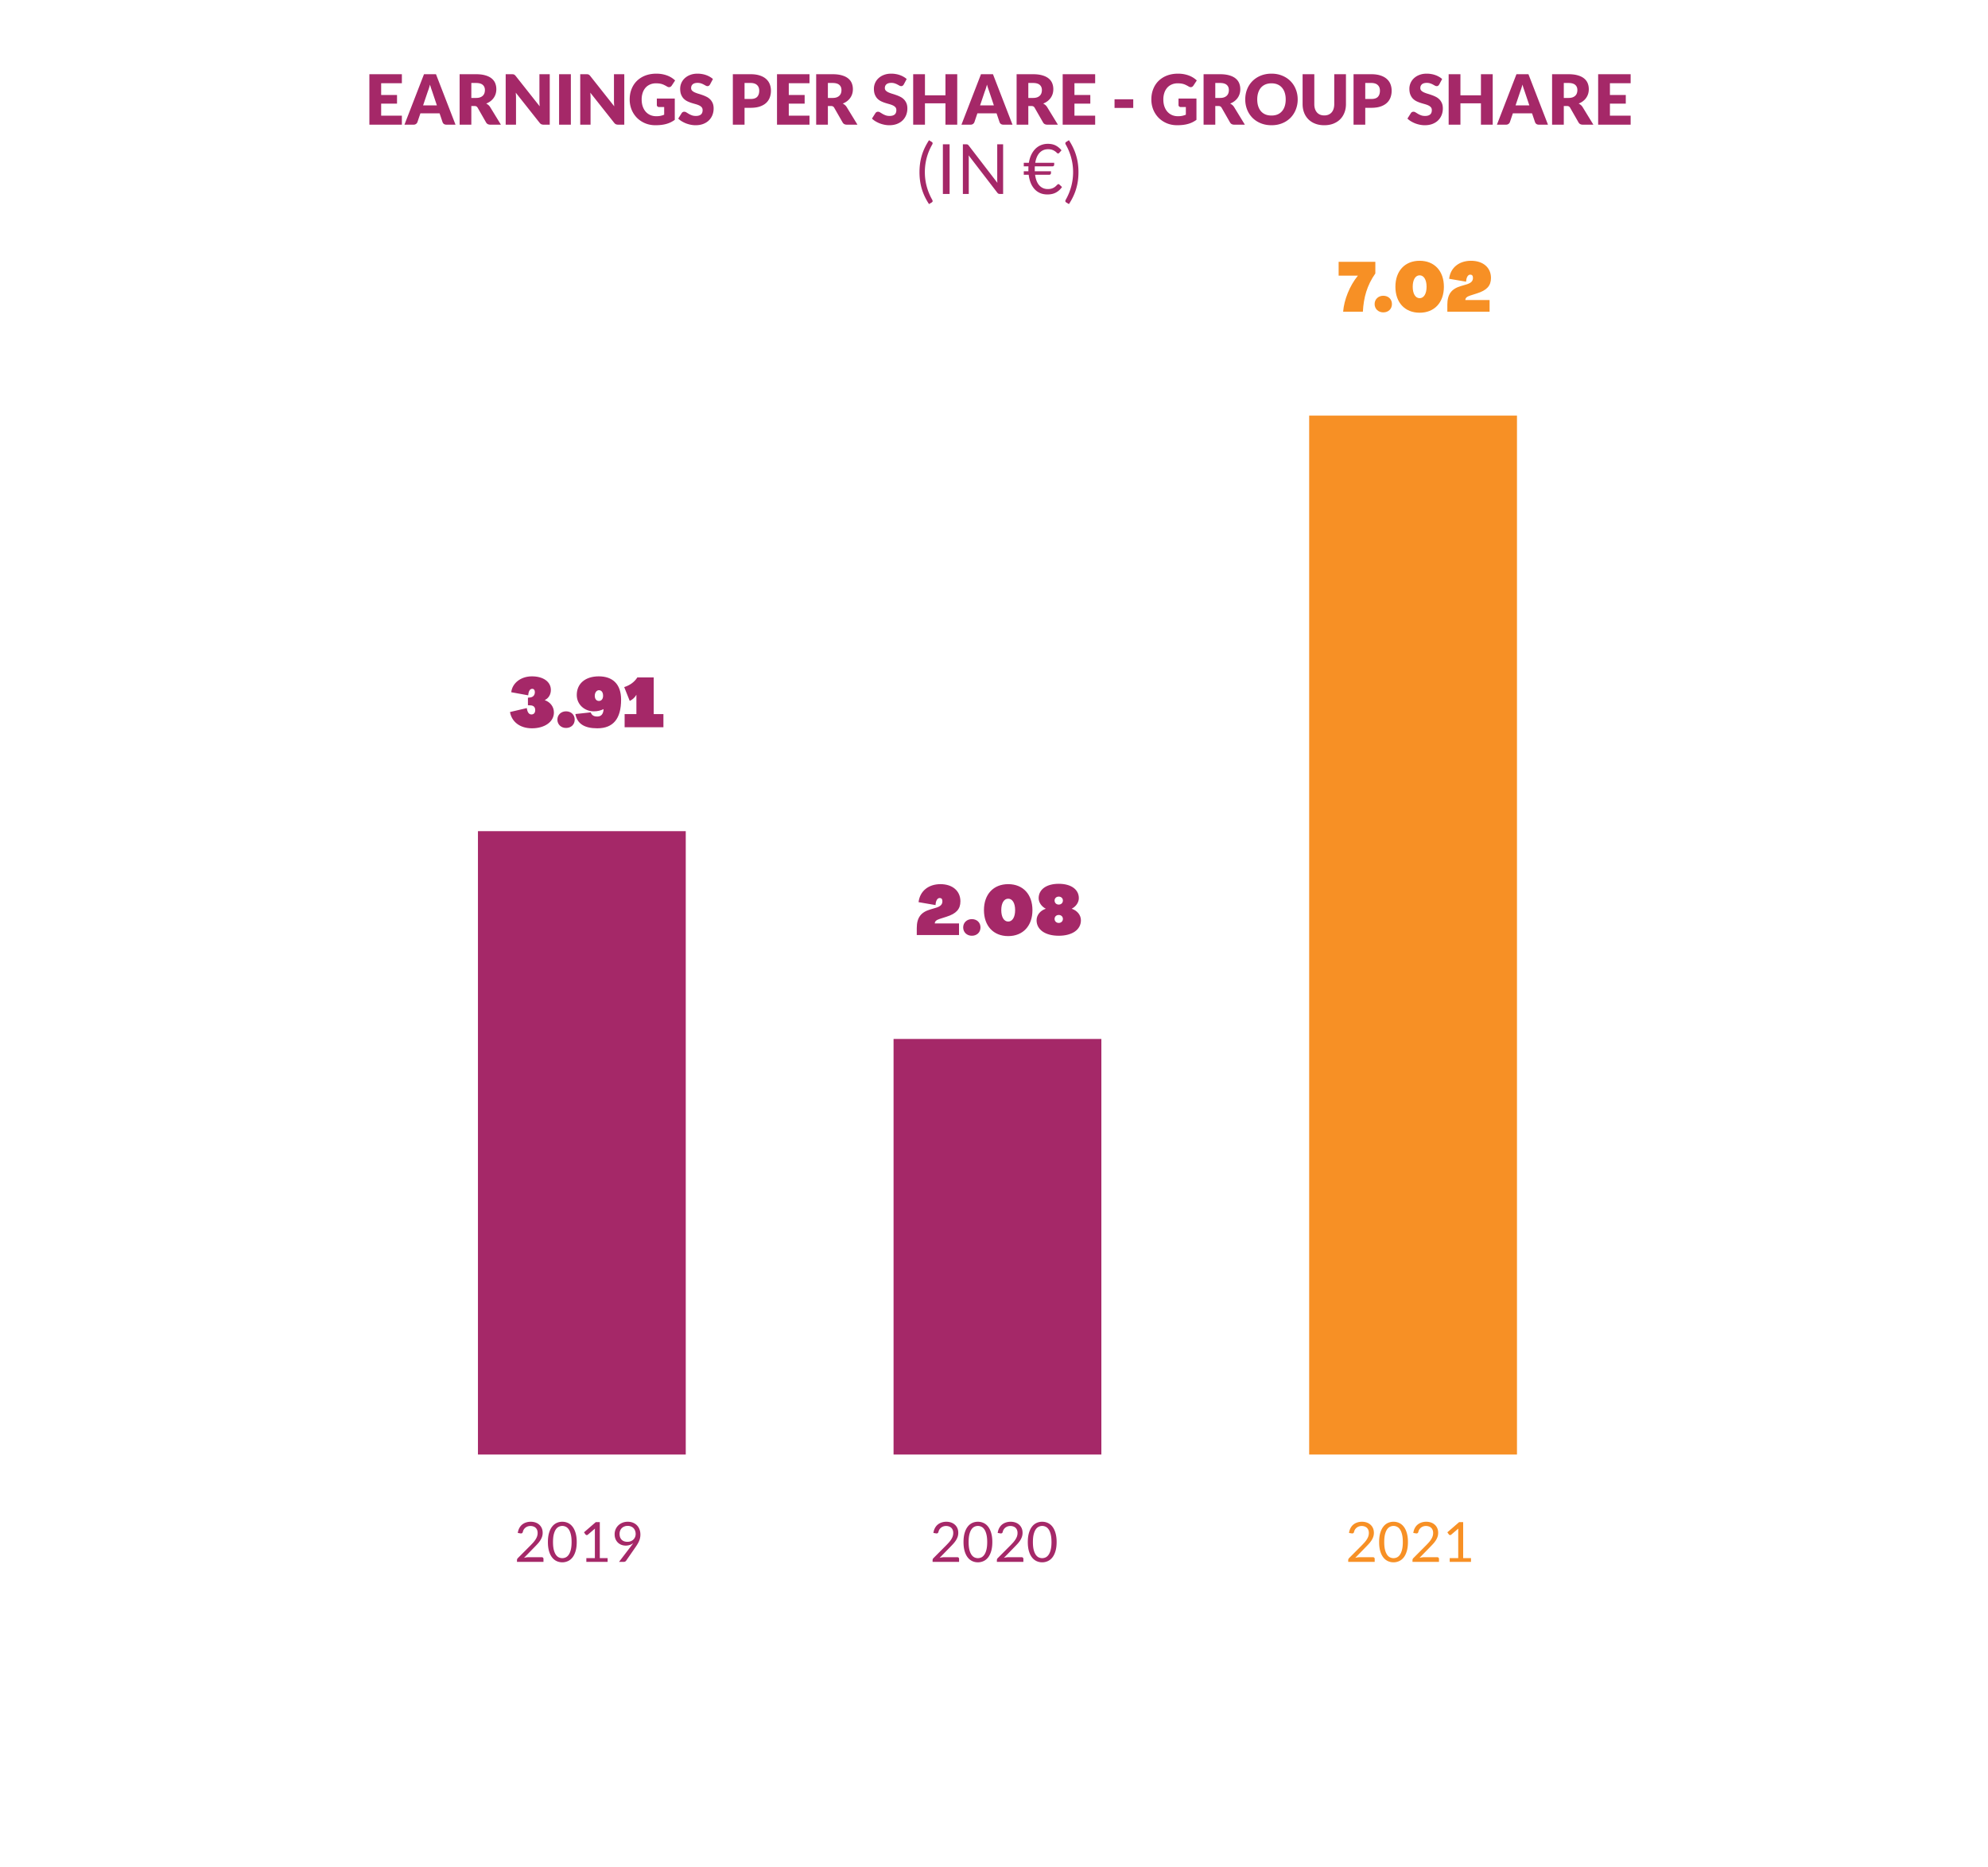 <svg xmlns="http://www.w3.org/2000/svg" fill="none" viewBox="0 0 574 539">
  <path fill="#fff" d="M0 0h574v539H0z"/>
  <path fill="#A52868" d="M116.033 21.43v2.6h-5.98v3.4h4.58v2.5h-4.58v3.47h5.98V36h-9.38V21.43h9.38ZM131.522 36h-2.62c-.294 0-.537-.066-.73-.2a1.092 1.092 0 0 1-.39-.53l-.86-2.54h-5.54l-.86 2.54a1.161 1.161 0 0 1-.39.51 1.14 1.14 0 0 1-.71.22h-2.64l5.64-14.57h3.46l5.64 14.57Zm-9.36-5.57h3.98l-1.34-3.99c-.087-.253-.19-.55-.31-.89-.114-.346-.227-.72-.34-1.12-.107.407-.217.784-.33 1.13-.114.347-.22.647-.32.9l-1.34 3.97Zm13.926.18V36h-3.38V21.43h4.74c1.053 0 1.95.11 2.69.33.746.214 1.353.514 1.82.9.473.387.816.844 1.03 1.37.213.527.32 1.1.32 1.72 0 .474-.064.92-.19 1.34-.127.42-.317.81-.57 1.17a4.28 4.28 0 0 1-.92.95c-.36.28-.777.51-1.25.69.226.114.436.254.63.42.2.167.373.37.52.61l3.1 5.07h-3.06c-.567 0-.974-.213-1.22-.64l-2.42-4.23a1.012 1.012 0 0 0-.38-.4c-.14-.08-.34-.12-.6-.12h-.86Zm0-2.33h1.36c.46 0 .85-.056 1.17-.17.326-.12.593-.283.8-.49.206-.206.356-.446.45-.72.093-.28.14-.58.14-.9 0-.64-.21-1.14-.63-1.5-.414-.36-1.057-.54-1.93-.54h-1.36v4.32Zm11.701-6.85c.146 0 .27.007.37.02.1.014.19.04.27.08a.84.84 0 0 1 .23.15c.073.067.156.157.25.27l6.92 8.75a17.61 17.61 0 0 1-.08-1.56v-7.71h2.98V36h-1.76c-.26 0-.48-.04-.66-.12-.18-.08-.354-.226-.52-.44l-6.87-8.68c.02.254.036.504.05.75.013.24.02.467.02.68V36h-2.98V21.43h1.78ZM164.826 36h-3.4V21.43h3.4V36Zm4.486-14.57c.147 0 .27.007.37.02.1.014.19.04.27.08.08.034.157.084.23.15a2.7 2.7 0 0 1 .25.27l6.92 8.75a17.61 17.61 0 0 1-.08-1.56v-7.71h2.98V36h-1.76c-.26 0-.48-.04-.66-.12-.18-.08-.353-.226-.52-.44l-6.87-8.68c.02.254.037.504.05.75.013.24.02.467.02.68V36h-2.98V21.43h1.78Zm20.197 12.13c.467 0 .88-.04 1.24-.12.36-.08.7-.186 1.02-.32v-2.21h-1.44c-.213 0-.38-.056-.5-.17a.566.566 0 0 1-.18-.43v-1.86h5.18v6.15a7.79 7.79 0 0 1-1.17.71c-.4.194-.83.354-1.29.48-.453.127-.94.22-1.46.28-.513.06-1.066.09-1.66.09-1.066 0-2.053-.186-2.96-.56a7.369 7.369 0 0 1-2.36-1.56 7.359 7.359 0 0 1-1.56-2.36 7.78 7.78 0 0 1-.56-2.97c0-1.086.18-2.083.54-2.99.36-.913.874-1.7 1.54-2.36a7.084 7.084 0 0 1 2.43-1.54c.954-.366 2.017-.55 3.19-.55.607 0 1.177.05 1.71.15.534.1 1.024.237 1.47.41a6.696 6.696 0 0 1 2.24 1.4l-.98 1.49c-.093.14-.206.25-.34.33a.767.767 0 0 1-.42.12c-.2 0-.406-.066-.62-.2a8.636 8.636 0 0 0-.76-.41 4.146 4.146 0 0 0-.72-.29 4.713 4.713 0 0 0-.78-.16 7.636 7.636 0 0 0-.92-.05c-.633 0-1.203.114-1.71.34-.506.22-.94.534-1.3.94a4.328 4.328 0 0 0-.82 1.47 5.87 5.87 0 0 0-.29 1.9c0 .774.107 1.46.32 2.06.214.6.507 1.107.88 1.52.38.414.827.73 1.34.95.52.214 1.087.32 1.7.32Zm15.499-9.17c-.1.16-.207.28-.32.36a.684.684 0 0 1-.42.12c-.154 0-.32-.046-.5-.14-.174-.1-.374-.21-.6-.33a4.513 4.513 0 0 0-.76-.32c-.287-.1-.614-.15-.98-.15-.634 0-1.107.137-1.42.41-.307.267-.46.63-.46 1.09 0 .294.093.537.28.73.186.194.43.36.73.5.306.14.653.27 1.04.39.393.114.793.244 1.2.39.406.14.803.307 1.19.5.393.194.74.44 1.04.74.306.3.553.667.74 1.1.186.427.28.944.28 1.55 0 .674-.117 1.304-.35 1.89a4.462 4.462 0 0 1-1.02 1.54c-.44.434-.987.777-1.64 1.03-.647.247-1.384.37-2.211.37-.453 0-.916-.046-1.389-.14a8.59 8.59 0 0 1-1.36-.39 8.218 8.218 0 0 1-1.24-.61 5.243 5.243 0 0 1-1.01-.78l1-1.58a.875.875 0 0 1 .74-.4c.2 0 .4.064.6.19.206.127.436.267.69.42.26.154.556.294.89.42.333.127.726.19 1.18.19.613 0 1.09-.133 1.43-.4.34-.273.51-.703.51-1.29 0-.34-.094-.616-.28-.83a2.161 2.161 0 0 0-.74-.53c-.3-.14-.644-.263-1.03-.37a37.348 37.348 0 0 1-1.19-.35 9.607 9.607 0 0 1-1.19-.48 3.963 3.963 0 0 1-1.04-.75c-.3-.313-.544-.7-.73-1.16-.187-.466-.28-1.04-.28-1.72a4.125 4.125 0 0 1 1.3-2.99 4.71 4.71 0 0 1 1.57-.97c.62-.246 1.33-.37 2.13-.37.446 0 .88.037 1.3.11.426.067.83.17 1.21.31.38.134.733.297 1.06.49.333.187.63.4.89.64l-.84 1.57Zm9.967 6.74V36h-3.38V21.43h5.14c1.026 0 1.906.124 2.64.37.74.24 1.346.574 1.82 1 .48.427.833.93 1.06 1.51.226.58.34 1.207.34 1.88a5.53 5.53 0 0 1-.35 2 4.021 4.021 0 0 1-1.07 1.56c-.48.434-1.09.774-1.83 1.02-.734.24-1.604.36-2.61.36h-1.76Zm0-2.55h1.76c.88 0 1.513-.21 1.9-.63.386-.42.58-1.006.58-1.76 0-.333-.05-.636-.15-.91a1.789 1.789 0 0 0-.46-.7c-.2-.2-.457-.353-.77-.46a3.363 3.363 0 0 0-1.1-.16h-1.76v4.62Zm18.753-7.15v2.6h-5.98v3.4h4.58v2.5h-4.58v3.47h5.98V36h-9.38V21.43h9.38Zm5.309 9.18V36h-3.38V21.43h4.74c1.053 0 1.95.11 2.69.33.747.214 1.353.514 1.82.9.473.387.817.844 1.03 1.37.213.527.32 1.1.32 1.72 0 .474-.063.92-.19 1.34-.127.42-.317.81-.57 1.17-.247.354-.553.67-.92.95-.36.28-.777.51-1.25.69.227.114.437.254.63.42.2.167.373.37.52.61l3.1 5.07h-3.06c-.567 0-.973-.213-1.22-.64l-2.42-4.23a1.005 1.005 0 0 0-.38-.4c-.14-.08-.34-.12-.6-.12h-.86Zm0-2.33h1.36c.46 0 .85-.056 1.17-.17a2.17 2.17 0 0 0 .8-.49c.207-.206.357-.446.45-.72.093-.28.14-.58.14-.9 0-.64-.21-1.14-.63-1.5-.413-.36-1.057-.54-1.93-.54h-1.36v4.32Zm21.908-3.89c-.1.16-.207.28-.32.36a.684.684 0 0 1-.42.12 1.09 1.09 0 0 1-.5-.14c-.173-.1-.373-.21-.6-.33a4.479 4.479 0 0 0-.76-.32c-.287-.1-.613-.15-.98-.15-.633 0-1.107.137-1.42.41-.307.267-.46.63-.46 1.09 0 .294.093.537.28.73.187.194.43.36.73.5.307.14.653.27 1.04.39.393.114.793.244 1.2.39.407.14.803.307 1.19.5.393.194.74.44 1.04.74.307.3.553.667.74 1.1.187.427.28.944.28 1.55 0 .674-.117 1.304-.35 1.89a4.434 4.434 0 0 1-1.02 1.54c-.44.434-.987.777-1.64 1.03-.647.247-1.383.37-2.21.37-.453 0-.917-.046-1.39-.14a8.59 8.59 0 0 1-1.36-.39 8.265 8.265 0 0 1-1.24-.61 5.274 5.274 0 0 1-1.01-.78l1-1.58a.878.878 0 0 1 .74-.4c.2 0 .4.064.6.19l.69.42c.26.154.557.294.89.42.333.127.727.19 1.18.19.613 0 1.09-.133 1.43-.4.34-.273.51-.703.51-1.29 0-.34-.093-.616-.28-.83a2.152 2.152 0 0 0-.74-.53c-.3-.14-.643-.263-1.03-.37a38.13 38.13 0 0 1-1.19-.35 9.67 9.67 0 0 1-1.19-.48 3.98 3.98 0 0 1-1.04-.75c-.3-.313-.543-.7-.73-1.16-.187-.466-.28-1.04-.28-1.72a4.125 4.125 0 0 1 1.3-2.99 4.72 4.72 0 0 1 1.57-.97c.62-.246 1.33-.37 2.13-.37.447 0 .88.037 1.3.11.427.067.83.17 1.21.31.38.134.733.297 1.06.49.333.187.63.4.89.64l-.84 1.57ZM276.385 36h-3.4v-6.16h-5.92V36h-3.4V21.43h3.4v6.09h5.92v-6.09h3.4V36Zm15.957 0h-2.62c-.293 0-.537-.066-.73-.2a1.092 1.092 0 0 1-.39-.53l-.86-2.54h-5.54l-.86 2.54a1.161 1.161 0 0 1-.39.51 1.14 1.14 0 0 1-.71.22h-2.64l5.64-14.57h3.46l5.64 14.57Zm-9.36-5.57h3.98l-1.34-3.99c-.087-.253-.19-.55-.31-.89-.113-.346-.227-.72-.34-1.12-.107.407-.217.784-.33 1.13-.113.347-.22.647-.32.9l-1.34 3.97Zm13.926.18V36h-3.38V21.43h4.74c1.053 0 1.95.11 2.69.33.747.214 1.353.514 1.82.9.473.387.817.844 1.03 1.37.213.527.32 1.1.32 1.72 0 .474-.063.92-.19 1.34-.127.42-.317.81-.57 1.17-.247.354-.553.67-.92.95-.36.28-.777.51-1.25.69.227.114.437.254.63.42.2.167.373.37.52.61l3.1 5.07h-3.06c-.567 0-.973-.213-1.22-.64l-2.42-4.23a1.005 1.005 0 0 0-.38-.4c-.14-.08-.34-.12-.6-.12h-.86Zm0-2.33h1.36c.46 0 .85-.056 1.17-.17a2.17 2.17 0 0 0 .8-.49c.207-.206.357-.446.45-.72.093-.28.14-.58.14-.9 0-.64-.21-1.14-.63-1.5-.413-.36-1.057-.54-1.93-.54h-1.36v4.32Zm19.301-6.85v2.6h-5.98v3.4h4.58v2.5h-4.58v3.47h5.98V36h-9.38V21.43h9.38Zm5.596 7.24h5.4v2.5h-5.4v-2.5Zm18.329 4.89c.467 0 .88-.04 1.24-.12.36-.08.7-.186 1.02-.32v-2.21h-1.44c-.213 0-.38-.056-.5-.17a.566.566 0 0 1-.18-.43v-1.86h5.18v6.15a7.79 7.79 0 0 1-1.17.71c-.4.194-.83.354-1.29.48-.453.127-.94.22-1.46.28-.513.06-1.066.09-1.66.09-1.066 0-2.053-.186-2.96-.56a7.369 7.369 0 0 1-2.36-1.56 7.359 7.359 0 0 1-1.56-2.36 7.78 7.78 0 0 1-.56-2.97c0-1.086.18-2.083.54-2.99.36-.913.874-1.7 1.54-2.36a7.084 7.084 0 0 1 2.43-1.54c.954-.366 2.017-.55 3.19-.55.607 0 1.177.05 1.71.15.534.1 1.024.237 1.47.41a6.696 6.696 0 0 1 2.24 1.4l-.98 1.49c-.093.14-.206.25-.34.33a.767.767 0 0 1-.42.12c-.2 0-.406-.066-.62-.2a8.636 8.636 0 0 0-.76-.41 4.146 4.146 0 0 0-.72-.29 4.713 4.713 0 0 0-.78-.16 7.636 7.636 0 0 0-.92-.05c-.633 0-1.203.114-1.71.34-.506.22-.94.534-1.3.94a4.328 4.328 0 0 0-.82 1.47 5.87 5.87 0 0 0-.29 1.9c0 .774.107 1.46.32 2.06.214.6.507 1.107.88 1.52.38.414.827.73 1.34.95.52.214 1.087.32 1.7.32Zm10.759-2.95V36h-3.38V21.43h4.74c1.053 0 1.95.11 2.69.33.746.214 1.353.514 1.82.9.473.387.816.844 1.03 1.37.213.527.32 1.1.32 1.72 0 .474-.064.92-.19 1.34-.127.42-.317.81-.57 1.17a4.28 4.28 0 0 1-.92.95c-.36.28-.777.51-1.25.69.226.114.436.254.63.42.2.167.373.37.52.61l3.1 5.07h-3.06c-.567 0-.974-.213-1.22-.64l-2.42-4.23a1.012 1.012 0 0 0-.38-.4c-.14-.08-.34-.12-.6-.12h-.86Zm0-2.33h1.36c.46 0 .85-.056 1.17-.17.326-.12.593-.283.8-.49.206-.206.356-.446.45-.72.093-.28.14-.58.14-.9 0-.64-.21-1.14-.63-1.5-.414-.36-1.057-.54-1.93-.54h-1.36v4.32Zm23.792.43a7.762 7.762 0 0 1-.55 2.94 7.078 7.078 0 0 1-1.53 2.37 7.06 7.06 0 0 1-2.39 1.57c-.926.38-1.956.57-3.09.57-1.133 0-2.166-.19-3.1-.57a7.183 7.183 0 0 1-2.4-1.57 7.213 7.213 0 0 1-1.54-2.37 7.895 7.895 0 0 1-.54-2.94c0-1.053.18-2.033.54-2.94a7.099 7.099 0 0 1 1.54-2.36 7.181 7.181 0 0 1 2.4-1.57c.934-.38 1.967-.57 3.1-.57 1.134 0 2.164.194 3.09.58.934.38 1.73.904 2.39 1.57a6.968 6.968 0 0 1 1.53 2.36c.367.907.55 1.884.55 2.93Zm-3.46 0c0-.72-.093-1.366-.28-1.94a4.052 4.052 0 0 0-.81-1.47 3.419 3.419 0 0 0-1.28-.92c-.506-.213-1.083-.32-1.73-.32-.653 0-1.236.107-1.75.32-.506.214-.936.52-1.29.92-.346.4-.613.89-.8 1.47-.186.574-.28 1.22-.28 1.94 0 .727.094 1.38.28 1.96.187.574.454 1.06.8 1.46.354.4.784.707 1.29.92.514.207 1.097.31 1.75.31.647 0 1.224-.103 1.73-.31a3.42 3.42 0 0 0 1.28-.92c.354-.4.624-.886.81-1.46.187-.58.28-1.233.28-1.96Zm11.137 4.62a3.13 3.13 0 0 0 1.21-.22c.36-.153.663-.37.91-.65.246-.28.433-.62.56-1.02.133-.406.2-.866.2-1.38v-8.63h3.38v8.63c0 .894-.147 1.714-.44 2.46-.287.747-.7 1.39-1.24 1.93s-1.197.96-1.97 1.26c-.774.3-1.644.45-2.61.45-.974 0-1.847-.15-2.62-.45-.774-.3-1.43-.72-1.97-1.26a5.452 5.452 0 0 1-1.24-1.93c-.287-.746-.43-1.566-.43-2.46v-8.63h3.38v8.62c0 .514.063.974.19 1.38.133.4.323.744.57 1.03.246.28.546.497.9.65a3.2 3.2 0 0 0 1.22.22Zm11.831-2.2V36h-3.38V21.43h5.14c1.027 0 1.907.124 2.64.37.74.24 1.347.574 1.82 1 .48.427.834.93 1.06 1.51.227.58.34 1.207.34 1.88a5.51 5.51 0 0 1-.35 2 4.01 4.01 0 0 1-1.07 1.56c-.48.434-1.09.774-1.83 1.02-.733.24-1.603.36-2.61.36h-1.76Zm0-2.55h1.76c.88 0 1.514-.21 1.9-.63.387-.42.58-1.006.58-1.76 0-.333-.05-.636-.15-.91a1.778 1.778 0 0 0-.46-.7c-.2-.2-.456-.353-.77-.46a3.374 3.374 0 0 0-1.1-.16h-1.76v4.62Zm21.361-4.19c-.1.16-.206.28-.32.36a.68.68 0 0 1-.42.12 1.09 1.09 0 0 1-.5-.14c-.173-.1-.373-.21-.6-.33a4.479 4.479 0 0 0-.76-.32c-.286-.1-.613-.15-.98-.15-.633 0-1.106.137-1.42.41-.306.267-.46.63-.46 1.09 0 .294.094.537.28.73.187.194.43.36.73.5.307.14.654.27 1.04.39.394.114.794.244 1.2.39.407.14.804.307 1.19.5.394.194.74.44 1.04.74.307.3.554.667.74 1.1.187.427.28.944.28 1.55 0 .674-.116 1.304-.35 1.89a4.434 4.434 0 0 1-1.02 1.54c-.44.434-.986.777-1.64 1.03-.646.247-1.383.37-2.21.37-.453 0-.916-.046-1.39-.14a8.62 8.62 0 0 1-1.36-.39 8.265 8.265 0 0 1-1.24-.61 5.305 5.305 0 0 1-1.01-.78l1-1.58a.88.88 0 0 1 .74-.4c.2 0 .4.064.6.19l.69.42c.26.154.557.294.89.42.334.127.727.19 1.18.19.614 0 1.09-.133 1.43-.4.34-.273.51-.703.51-1.29 0-.34-.093-.616-.28-.83a2.142 2.142 0 0 0-.74-.53c-.3-.14-.643-.263-1.03-.37a38.947 38.947 0 0 1-1.19-.35 9.734 9.734 0 0 1-1.19-.48 3.996 3.996 0 0 1-1.04-.75c-.3-.313-.543-.7-.73-1.16-.186-.466-.28-1.04-.28-1.72a4.139 4.139 0 0 1 1.3-2.99 4.72 4.72 0 0 1 1.57-.97c.62-.246 1.33-.37 2.13-.37.447 0 .88.037 1.3.11.427.067.83.17 1.21.31a5.9 5.9 0 0 1 1.06.49c.334.187.63.4.89.64l-.84 1.57ZM430.994 36h-3.4v-6.16h-5.92V36h-3.4V21.43h3.4v6.09h5.92v-6.09h3.4V36Zm15.957 0h-2.62c-.293 0-.536-.066-.73-.2a1.105 1.105 0 0 1-.39-.53l-.86-2.54h-5.54l-.86 2.54a1.14 1.14 0 0 1-1.1.73h-2.64l5.64-14.57h3.46l5.64 14.57Zm-9.36-5.57h3.98l-1.34-3.99c-.086-.253-.19-.55-.31-.89-.113-.346-.226-.72-.34-1.12a18.858 18.858 0 0 1-.65 2.03l-1.34 3.97Zm13.927.18V36h-3.38V21.43h4.74c1.053 0 1.95.11 2.69.33.746.214 1.353.514 1.82.9.473.387.816.844 1.03 1.37.213.527.32 1.1.32 1.72 0 .474-.064.92-.19 1.34-.127.42-.317.81-.57 1.17a4.28 4.28 0 0 1-.92.95c-.36.28-.777.51-1.25.69.226.114.436.254.63.42.2.167.373.37.52.61l3.1 5.07h-3.06c-.567 0-.974-.213-1.22-.64l-2.42-4.23a1.012 1.012 0 0 0-.38-.4c-.14-.08-.34-.12-.6-.12h-.86Zm0-2.33h1.36c.46 0 .85-.056 1.17-.17.326-.12.593-.283.8-.49.206-.206.356-.446.45-.72.093-.28.14-.58.14-.9 0-.64-.21-1.14-.63-1.5-.414-.36-1.057-.54-1.93-.54h-1.36v4.32Zm19.3-6.85v2.6h-5.98v3.4h4.58v2.5h-4.58v3.47h5.98V36h-9.38V21.43h9.38ZM267.035 49.71c0 1.427.183 2.814.55 4.16.366 1.34.896 2.62 1.59 3.84a.674.674 0 0 1 .1.35c0 .094-.024.17-.07.23a.715.715 0 0 1-.18.16l-.79.48a18.75 18.75 0 0 1-1.28-2.28c-.347-.753-.63-1.51-.85-2.27a16.13 16.13 0 0 1-.47-2.29c-.1-.773-.15-1.566-.15-2.38 0-.806.05-1.596.15-2.37.1-.773.256-1.536.47-2.29a16.2 16.2 0 0 1 .85-2.27 19.44 19.44 0 0 1 1.28-2.29l.79.49a.72.72 0 0 1 .18.16c.046.06.07.137.07.23 0 .1-.034.214-.1.34a16.108 16.108 0 0 0-1.6 3.84 16.037 16.037 0 0 0-.54 4.16Zm7.146 6.29h-1.94V41.67h1.94V56Zm4.832-14.33c.174 0 .3.024.38.07.087.04.184.127.29.26l8.3 10.8a7.053 7.053 0 0 1-.04-.5c-.006-.166-.01-.326-.01-.48V41.67h1.7V56h-.98a.868.868 0 0 1-.39-.08 1 1 0 0 1-.3-.27l-8.29-10.79a10.596 10.596 0 0 1 .04.93V56h-1.7V41.67h1Zm16.585 5.34h1.47c.133-.84.356-1.596.67-2.27.32-.68.713-1.256 1.18-1.73a4.881 4.881 0 0 1 1.63-1.1 5.185 5.185 0 0 1 2-.38c.893 0 1.656.167 2.29.5a5.182 5.182 0 0 1 1.65 1.38l-.61.68c-.054.06-.107.114-.16.16a.361.361 0 0 1-.22.06c-.114 0-.234-.063-.36-.19a3.437 3.437 0 0 0-1.29-.84c-.32-.126-.73-.19-1.23-.19-.974 0-1.784.334-2.43 1-.64.667-1.067 1.64-1.28 2.92h5.47v.55c0 .12-.047.23-.14.33-.087.094-.21.14-.37.14h-5.08l-.02.4v.72c0 .1.003.2.01.3h4.67v.56c0 .114-.047.22-.14.32a.515.515 0 0 1-.38.14h-4.06c.186 1.374.6 2.404 1.24 3.09.64.687 1.446 1.03 2.42 1.03.36 0 .676-.033.95-.1.273-.073.51-.163.71-.27.2-.106.37-.22.51-.34.146-.126.273-.243.38-.35.106-.106.2-.193.28-.26a.393.393 0 0 1 .25-.11c.053 0 .1.014.14.04a.75.75 0 0 1 .14.1l.75.7a5.022 5.022 0 0 1-1.74 1.59c-.694.374-1.517.56-2.47.56-.774 0-1.47-.13-2.09-.39a4.726 4.726 0 0 1-1.61-1.13 6.08 6.08 0 0 1-1.12-1.79 9.239 9.239 0 0 1-.59-2.37h-1.42v-1.02h1.34c-.007-.1-.01-.2-.01-.3v-.71l.02-.41h-1.35v-1.02Zm14.241 2.7a15.75 15.75 0 0 0-.55-4.16 15.836 15.836 0 0 0-1.59-3.84.755.755 0 0 1-.1-.34c0-.093.024-.17.07-.23a.713.713 0 0 1 .18-.16l.79-.49c.5.774.924 1.537 1.27 2.29.354.754.637 1.51.85 2.27.22.754.38 1.517.48 2.29.1.774.15 1.564.15 2.37 0 .814-.05 1.607-.15 2.38-.1.767-.26 1.53-.48 2.29-.213.76-.496 1.517-.85 2.27-.346.754-.77 1.514-1.27 2.28l-.79-.48a.715.715 0 0 1-.18-.16.368.368 0 0 1-.07-.23.674.674 0 0 1 .1-.35c.694-1.22 1.224-2.5 1.59-3.84a15.75 15.75 0 0 0 .55-4.16Z"/>
  <path fill="#F79025" d="M438 120h-60v300h60z"/>
  <path fill="#A52868" d="M318 300h-60v120h60zm-120-60h-60v180h60z"/>
  <path fill="#F79025" d="M393.507 90c.22-4.08 1.18-7.6 3.6-11.04V75.6h-10.6v4h5.56c-1.22 1.5-2.18 3.18-2.92 5-.74 1.84-1.2 3.64-1.34 5.4h5.7Zm5.891.2c1.46 0 2.5-.98 2.5-2.4s-1.04-2.4-2.5-2.4c-1.44 0-2.5 1.02-2.5 2.4s1.06 2.4 2.5 2.4Zm10.501.1c4.26 0 7-2.94 7-7.5 0-4.56-2.74-7.5-7-7.5s-7 2.94-7 7.5c0 4.56 2.74 7.5 7 7.5Zm0-4.2c-1.22 0-2-1.28-2-3.3 0-2.02.78-3.3 2-3.3s2 1.28 2 3.3c0 2.02-.78 3.3-2 3.3Zm7.995 3.9h12.2v-3.36h-7c0-.58.42-.98 1.4-1.3l1.94-.62c2.88-.9 4.06-2.22 4.06-4.46 0-3-2.28-4.96-5.76-4.96-3.5 0-5.96 2.04-6.32 5.2l4.9.84c.06-1.28.54-2.04 1.2-2.04.52 0 .78.32.78.94 0 .94-.56 1.5-1.92 1.9l-1.56.46c-2.74.8-3.92 2.38-3.92 5.4v2Z"/>
  <path fill="#A52868" d="M153.246 439.408c.485 0 .938.072 1.36.216.421.144.784.355 1.088.632.309.272.552.606.728 1 .176.395.264.843.264 1.344 0 .427-.064.822-.192 1.184a4.943 4.943 0 0 1-.52 1.048 7.805 7.805 0 0 1-.76.968c-.283.31-.584.627-.904.952l-3.016 3.088c.213-.058.429-.104.648-.136.218-.037.429-.056.632-.056h3.84c.154 0 .277.046.368.136a.48.48 0 0 1 .136.352V451h-7.648v-.488c0-.101.018-.205.056-.312a.877.877 0 0 1 .2-.296l3.672-3.688c.304-.309.581-.605.832-.888.25-.288.464-.576.64-.864.181-.288.32-.578.416-.872a3.09 3.09 0 0 0 .144-.952c0-.336-.054-.629-.16-.88a1.72 1.72 0 0 0-.44-.632 1.816 1.816 0 0 0-.656-.368 2.502 2.502 0 0 0-.808-.128c-.288 0-.555.043-.8.128a2.196 2.196 0 0 0-1.136.896 2.157 2.157 0 0 0-.272.688.64.64 0 0 1-.192.336.515.515 0 0 1-.336.104h-.088l-.096-.016-.744-.128c.074-.522.218-.984.432-1.384.213-.405.482-.744.808-1.016.33-.272.706-.477 1.128-.616a4.271 4.271 0 0 1 1.376-.216Zm13.273 5.864c0 1.003-.11 1.872-.328 2.608-.214.731-.507 1.336-.88 1.816-.374.48-.816.838-1.328 1.072a3.833 3.833 0 0 1-1.632.352 3.846 3.846 0 0 1-1.64-.352 3.565 3.565 0 0 1-1.312-1.072c-.374-.48-.667-1.085-.88-1.816-.214-.736-.32-1.605-.32-2.608 0-1.002.106-1.872.32-2.608.213-.736.506-1.344.88-1.824a3.55 3.55 0 0 1 1.312-1.08 3.861 3.861 0 0 1 1.64-.352c.581 0 1.125.118 1.632.352.512.235.954.595 1.328 1.08.373.48.666 1.088.88 1.824.218.736.328 1.606.328 2.608Zm-1.48 0c0-.874-.075-1.608-.224-2.2-.144-.597-.342-1.077-.592-1.44-.246-.362-.531-.621-.856-.776a2.277 2.277 0 0 0-2.032 0c-.326.155-.611.414-.856.776-.246.363-.443.843-.592 1.44-.144.592-.216 1.326-.216 2.2 0 .875.072 1.608.216 2.2.149.592.346 1.07.592 1.432.245.363.53.624.856.784a2.334 2.334 0 0 0 2.032 0c.325-.16.61-.421.856-.784.25-.362.448-.84.592-1.432.149-.592.224-1.325.224-2.2Zm4.257 4.64h2.464v-7.816c0-.234.008-.472.024-.712l-2.048 1.752a.617.617 0 0 1-.16.096.528.528 0 0 1-.152.024.476.476 0 0 1-.216-.048.424.424 0 0 1-.144-.128l-.448-.616 3.408-2.952h1.16v10.4h2.256V451h-6.144v-1.088Zm11.377-3.616c-.432 0-.842-.072-1.232-.216a2.988 2.988 0 0 1-1.016-.632 3.154 3.154 0 0 1-.704-1.032c-.17-.41-.256-.88-.256-1.408 0-.501.094-.97.28-1.408.187-.437.448-.818.784-1.144a3.686 3.686 0 0 1 1.2-.768c.464-.186.974-.28 1.528-.28.55 0 1.048.091 1.496.272.448.182.832.435 1.152.76a3.3 3.3 0 0 1 .736 1.168c.176.454.264.955.264 1.504 0 .331-.032.646-.096.944a4.48 4.48 0 0 1-.264.864 6.774 6.774 0 0 1-.424.848 11.8 11.8 0 0 1-.552.864l-2.792 4.032a.753.753 0 0 1-.296.248 1.038 1.038 0 0 1-.44.088h-1.312l3.488-4.568c.118-.154.227-.301.328-.44.102-.138.198-.277.288-.416a3.163 3.163 0 0 1-.992.536 3.659 3.659 0 0 1-1.168.184Zm2.864-3.352c0-.357-.058-.68-.176-.968a2.092 2.092 0 0 0-.472-.744 2.032 2.032 0 0 0-.728-.464 2.434 2.434 0 0 0-.92-.168c-.352 0-.674.059-.968.176-.288.112-.536.27-.744.472a2.14 2.14 0 0 0-.472.728 2.499 2.499 0 0 0-.168.928c0 .363.051.688.152.976.107.283.256.523.448.72.198.198.435.347.712.448.283.102.598.152.944.152.384 0 .723-.061 1.016-.184.299-.128.55-.296.752-.504.203-.208.358-.448.464-.72.107-.272.16-.554.16-.848Zm89.709-3.536c.485 0 .938.072 1.36.216.421.144.784.355 1.088.632.309.272.552.606.728 1 .176.395.264.843.264 1.344 0 .427-.064.822-.192 1.184a4.943 4.943 0 0 1-.52 1.048 7.805 7.805 0 0 1-.76.968c-.283.31-.584.627-.904.952l-3.016 3.088c.213-.058.429-.104.648-.136.218-.037.429-.056.632-.056h3.84c.154 0 .277.046.368.136a.48.48 0 0 1 .136.352V451h-7.648v-.488c0-.101.018-.205.056-.312a.877.877 0 0 1 .2-.296l3.672-3.688c.304-.309.581-.605.832-.888.25-.288.464-.576.64-.864.181-.288.32-.578.416-.872a3.09 3.09 0 0 0 .144-.952c0-.336-.054-.629-.16-.88a1.72 1.72 0 0 0-.44-.632 1.816 1.816 0 0 0-.656-.368 2.502 2.502 0 0 0-.808-.128c-.288 0-.555.043-.8.128a2.196 2.196 0 0 0-1.136.896 2.157 2.157 0 0 0-.272.688.64.64 0 0 1-.192.336.515.515 0 0 1-.336.104h-.088l-.096-.016-.744-.128c.074-.522.218-.984.432-1.384.213-.405.482-.744.808-1.016.33-.272.706-.477 1.128-.616a4.271 4.271 0 0 1 1.376-.216Zm13.273 5.864c0 1.003-.11 1.872-.328 2.608-.214.731-.507 1.336-.88 1.816-.374.48-.816.838-1.328 1.072a3.833 3.833 0 0 1-1.632.352 3.846 3.846 0 0 1-1.64-.352 3.565 3.565 0 0 1-1.312-1.072c-.374-.48-.667-1.085-.88-1.816-.214-.736-.32-1.605-.32-2.608 0-1.002.106-1.872.32-2.608.213-.736.506-1.344.88-1.824a3.55 3.55 0 0 1 1.312-1.08 3.861 3.861 0 0 1 1.64-.352c.581 0 1.125.118 1.632.352.512.235.954.595 1.328 1.08.373.48.666 1.088.88 1.824.218.736.328 1.606.328 2.608Zm-1.48 0c0-.874-.075-1.608-.224-2.2-.144-.597-.342-1.077-.592-1.44-.246-.362-.531-.621-.856-.776a2.277 2.277 0 0 0-2.032 0c-.326.155-.611.414-.856.776-.246.363-.443.843-.592 1.44-.144.592-.216 1.326-.216 2.2 0 .875.072 1.608.216 2.2.149.592.346 1.07.592 1.432.245.363.53.624.856.784a2.334 2.334 0 0 0 2.032 0c.325-.16.61-.421.856-.784.25-.362.448-.84.592-1.432.149-.592.224-1.325.224-2.2Zm6.769-5.864c.485 0 .939.072 1.36.216.421.144.784.355 1.088.632.309.272.552.606.728 1 .176.395.264.843.264 1.344 0 .427-.064.822-.192 1.184a4.896 4.896 0 0 1-.52 1.048 7.805 7.805 0 0 1-.76.968c-.283.31-.584.627-.904.952l-3.016 3.088c.213-.058.429-.104.648-.136a3.79 3.79 0 0 1 .632-.056h3.84a.5.5 0 0 1 .368.136.476.476 0 0 1 .136.352V451h-7.648v-.488c0-.101.019-.205.056-.312a.891.891 0 0 1 .2-.296l3.672-3.688c.304-.309.581-.605.832-.888a6.4 6.4 0 0 0 .64-.864c.181-.288.32-.578.416-.872a3.09 3.09 0 0 0 .144-.952 2.23 2.23 0 0 0-.16-.88 1.71 1.71 0 0 0-.44-.632 1.808 1.808 0 0 0-.656-.368 2.502 2.502 0 0 0-.808-.128c-.288 0-.555.043-.8.128a2.208 2.208 0 0 0-.656.36c-.187.15-.347.328-.48.536a2.157 2.157 0 0 0-.272.688.64.64 0 0 1-.192.336.511.511 0 0 1-.336.104h-.088l-.096-.016-.744-.128c.075-.522.219-.984.432-1.384.213-.405.483-.744.808-1.016a3.474 3.474 0 0 1 1.128-.616 4.276 4.276 0 0 1 1.376-.216Zm13.273 5.864c0 1.003-.109 1.872-.328 2.608-.213.731-.506 1.336-.88 1.816-.373.48-.816.838-1.328 1.072a3.826 3.826 0 0 1-1.632.352 3.853 3.853 0 0 1-1.64-.352 3.581 3.581 0 0 1-1.312-1.072c-.373-.48-.666-1.085-.88-1.816-.213-.736-.32-1.605-.32-2.608 0-1.002.107-1.872.32-2.608.214-.736.507-1.344.88-1.824a3.565 3.565 0 0 1 1.312-1.08 3.868 3.868 0 0 1 1.64-.352c.582 0 1.126.118 1.632.352.512.235.955.595 1.328 1.08.374.48.667 1.088.88 1.824.219.736.328 1.606.328 2.608Zm-1.48 0c0-.874-.074-1.608-.224-2.2-.144-.597-.341-1.077-.592-1.44-.245-.362-.53-.621-.856-.776a2.274 2.274 0 0 0-2.032 0c-.325.155-.61.414-.856.776-.245.363-.442.843-.592 1.44-.144.592-.216 1.326-.216 2.2 0 .875.072 1.608.216 2.2.15.592.347 1.07.592 1.432.246.363.531.624.856.784a2.337 2.337 0 0 0 2.032 0c.326-.16.611-.421.856-.784.251-.362.448-.84.592-1.432.15-.592.224-1.325.224-2.2Z"/>
  <path fill="#F79025" d="M393.246 439.408c.485 0 .938.072 1.36.216.421.144.784.355 1.088.632.309.272.552.606.728 1 .176.395.264.843.264 1.344 0 .427-.064.822-.192 1.184a4.943 4.943 0 0 1-.52 1.048 7.805 7.805 0 0 1-.76.968c-.283.31-.584.627-.904.952l-3.016 3.088c.213-.058.429-.104.648-.136.218-.037.429-.056.632-.056h3.84c.154 0 .277.046.368.136a.48.48 0 0 1 .136.352V451h-7.648v-.488c0-.101.018-.205.056-.312a.877.877 0 0 1 .2-.296l3.672-3.688c.304-.309.581-.605.832-.888.25-.288.464-.576.64-.864.181-.288.32-.578.416-.872a3.09 3.09 0 0 0 .144-.952c0-.336-.054-.629-.16-.88a1.72 1.72 0 0 0-.44-.632 1.816 1.816 0 0 0-.656-.368 2.502 2.502 0 0 0-.808-.128c-.288 0-.555.043-.8.128a2.196 2.196 0 0 0-1.136.896 2.157 2.157 0 0 0-.272.688.64.64 0 0 1-.192.336.515.515 0 0 1-.336.104h-.088l-.096-.016-.744-.128c.074-.522.218-.984.432-1.384.213-.405.482-.744.808-1.016.33-.272.706-.477 1.128-.616a4.271 4.271 0 0 1 1.376-.216Zm13.273 5.864c0 1.003-.11 1.872-.328 2.608-.214.731-.507 1.336-.88 1.816-.374.48-.816.838-1.328 1.072a3.833 3.833 0 0 1-1.632.352 3.846 3.846 0 0 1-1.64-.352 3.565 3.565 0 0 1-1.312-1.072c-.374-.48-.667-1.085-.88-1.816-.214-.736-.32-1.605-.32-2.608 0-1.002.106-1.872.32-2.608.213-.736.506-1.344.88-1.824a3.55 3.55 0 0 1 1.312-1.08 3.861 3.861 0 0 1 1.64-.352c.581 0 1.125.118 1.632.352.512.235.954.595 1.328 1.08.373.48.666 1.088.88 1.824.218.736.328 1.606.328 2.608Zm-1.48 0c0-.874-.075-1.608-.224-2.2-.144-.597-.342-1.077-.592-1.44-.246-.362-.531-.621-.856-.776a2.277 2.277 0 0 0-2.032 0c-.326.155-.611.414-.856.776-.246.363-.443.843-.592 1.44-.144.592-.216 1.326-.216 2.2 0 .875.072 1.608.216 2.2.149.592.346 1.07.592 1.432.245.363.53.624.856.784a2.334 2.334 0 0 0 2.032 0c.325-.16.61-.421.856-.784.25-.362.448-.84.592-1.432.149-.592.224-1.325.224-2.2Zm6.769-5.864c.485 0 .939.072 1.36.216.421.144.784.355 1.088.632.309.272.552.606.728 1 .176.395.264.843.264 1.344 0 .427-.064.822-.192 1.184a4.896 4.896 0 0 1-.52 1.048 7.805 7.805 0 0 1-.76.968c-.283.31-.584.627-.904.952l-3.016 3.088c.213-.058.429-.104.648-.136a3.79 3.79 0 0 1 .632-.056h3.84a.5.5 0 0 1 .368.136.476.476 0 0 1 .136.352V451h-7.648v-.488c0-.101.019-.205.056-.312a.891.891 0 0 1 .2-.296l3.672-3.688c.304-.309.581-.605.832-.888a6.4 6.4 0 0 0 .64-.864c.181-.288.32-.578.416-.872a3.09 3.09 0 0 0 .144-.952 2.23 2.23 0 0 0-.16-.88 1.71 1.71 0 0 0-.44-.632 1.808 1.808 0 0 0-.656-.368 2.502 2.502 0 0 0-.808-.128c-.288 0-.555.043-.8.128a2.208 2.208 0 0 0-.656.36c-.187.15-.347.328-.48.536a2.157 2.157 0 0 0-.272.688.64.64 0 0 1-.192.336.511.511 0 0 1-.336.104h-.088l-.096-.016-.744-.128c.075-.522.219-.984.432-1.384.213-.405.483-.744.808-1.016a3.474 3.474 0 0 1 1.128-.616 4.276 4.276 0 0 1 1.376-.216Zm6.769 10.504h2.464v-7.816c0-.234.008-.472.024-.712l-2.048 1.752a.601.601 0 0 1-.16.096.528.528 0 0 1-.152.024.476.476 0 0 1-.216-.048.424.424 0 0 1-.144-.128l-.448-.616 3.408-2.952h1.16v10.4h2.256V451h-6.144v-1.088Z"/>
  <path fill="#A52868" d="M264.701 270h12.2v-3.36h-7c0-.58.42-.98 1.4-1.3l1.94-.62c2.88-.9 4.06-2.22 4.06-4.46 0-3-2.28-4.96-5.76-4.96-3.5 0-5.96 2.04-6.32 5.2l4.9.84c.06-1.28.54-2.04 1.2-2.04.52 0 .78.32.78.94 0 .94-.56 1.5-1.92 1.9l-1.56.46c-2.74.8-3.92 2.38-3.92 5.4v2Zm15.898.2c1.46 0 2.5-.98 2.5-2.4s-1.04-2.4-2.5-2.4c-1.44 0-2.5 1.02-2.5 2.4s1.06 2.4 2.5 2.4Zm10.501.1c4.26 0 7-2.94 7-7.5 0-4.56-2.74-7.5-7-7.5s-7 2.94-7 7.5c0 4.56 2.74 7.5 7 7.5Zm0-4.2c-1.22 0-2-1.28-2-3.3 0-2.02.78-3.3 2-3.3s2 1.28 2 3.3c0 2.02-.78 3.3-2 3.3Zm14.595 4.1c3.9 0 6.4-1.76 6.4-4.46 0-1.5-1.04-2.8-2.66-3.34 1.26-.66 2.06-1.84 2.06-3.06 0-2.52-2.26-4.14-5.8-4.14s-5.8 1.62-5.8 4.16c0 1.2.8 2.38 2.06 3.04-1.62.54-2.66 1.84-2.66 3.34 0 2.7 2.5 4.46 6.4 4.46Zm0-9c-.7 0-1.2-.48-1.2-1.18 0-.64.5-1.12 1.2-1.12s1.2.48 1.2 1.12c0 .7-.5 1.18-1.2 1.18Zm0 5.3c-.7 0-1.2-.5-1.2-1.16 0-.66.5-1.14 1.2-1.14s1.2.48 1.2 1.14c0 .66-.5 1.16-1.2 1.16Zm-152.101-56.2c3.66 0 6.34-1.86 6.34-4.56 0-1.62-1-2.98-2.62-3.56v-.04c1.12-.54 1.74-1.64 1.74-2.92 0-2.38-2.22-3.92-5.46-3.92-3.3 0-5.7 2.02-5.98 4.58l4.9.9c.08-1.2.5-1.88 1.16-1.88.48 0 .76.36.76.94 0 .94-.54 1.5-1.52 1.58l-.48.04v2.18l.8.04c.86.06 1.3.54 1.3 1.36 0 .8-.4 1.26-1.1 1.26-.72 0-1.18-.66-1.32-1.84l-4.86 1.14c.48 2.76 2.8 4.7 6.34 4.7Zm9.841-.1c1.46 0 2.5-.98 2.5-2.4s-1.04-2.4-2.5-2.4c-1.44 0-2.5 1.02-2.5 2.4s1.06 2.4 2.5 2.4Zm9.035.1c4.58 0 6.86-2.76 6.86-8.28 0-4.54-2.5-6.72-6.44-6.72-3.9 0-6.36 2.1-6.36 5.38 0 2.76 2.26 4.72 4.92 4.72 1.04 0 1.98-.22 2.82-.64-.06 1.38-.66 2.14-1.8 2.14-1.02 0-1.58-.34-1.92-1.2l-4.42.48c.54 2.8 2.58 4.12 6.34 4.12Zm.46-7.9c-.72 0-1.2-.56-1.2-1.5 0-.86.5-1.6 1.2-1.6.72 0 1.2.58 1.2 1.6 0 .94-.48 1.5-1.2 1.5Zm7.42 7.6h11.2v-3.8h-2.8v-10.6h-4.72c-.84 1.32-2.1 2.26-3.8 2.8l1.6 4c.84-.42 1.48-1 1.9-1.76h.02v5.56h-3.4v3.8Z"/>
</svg>
